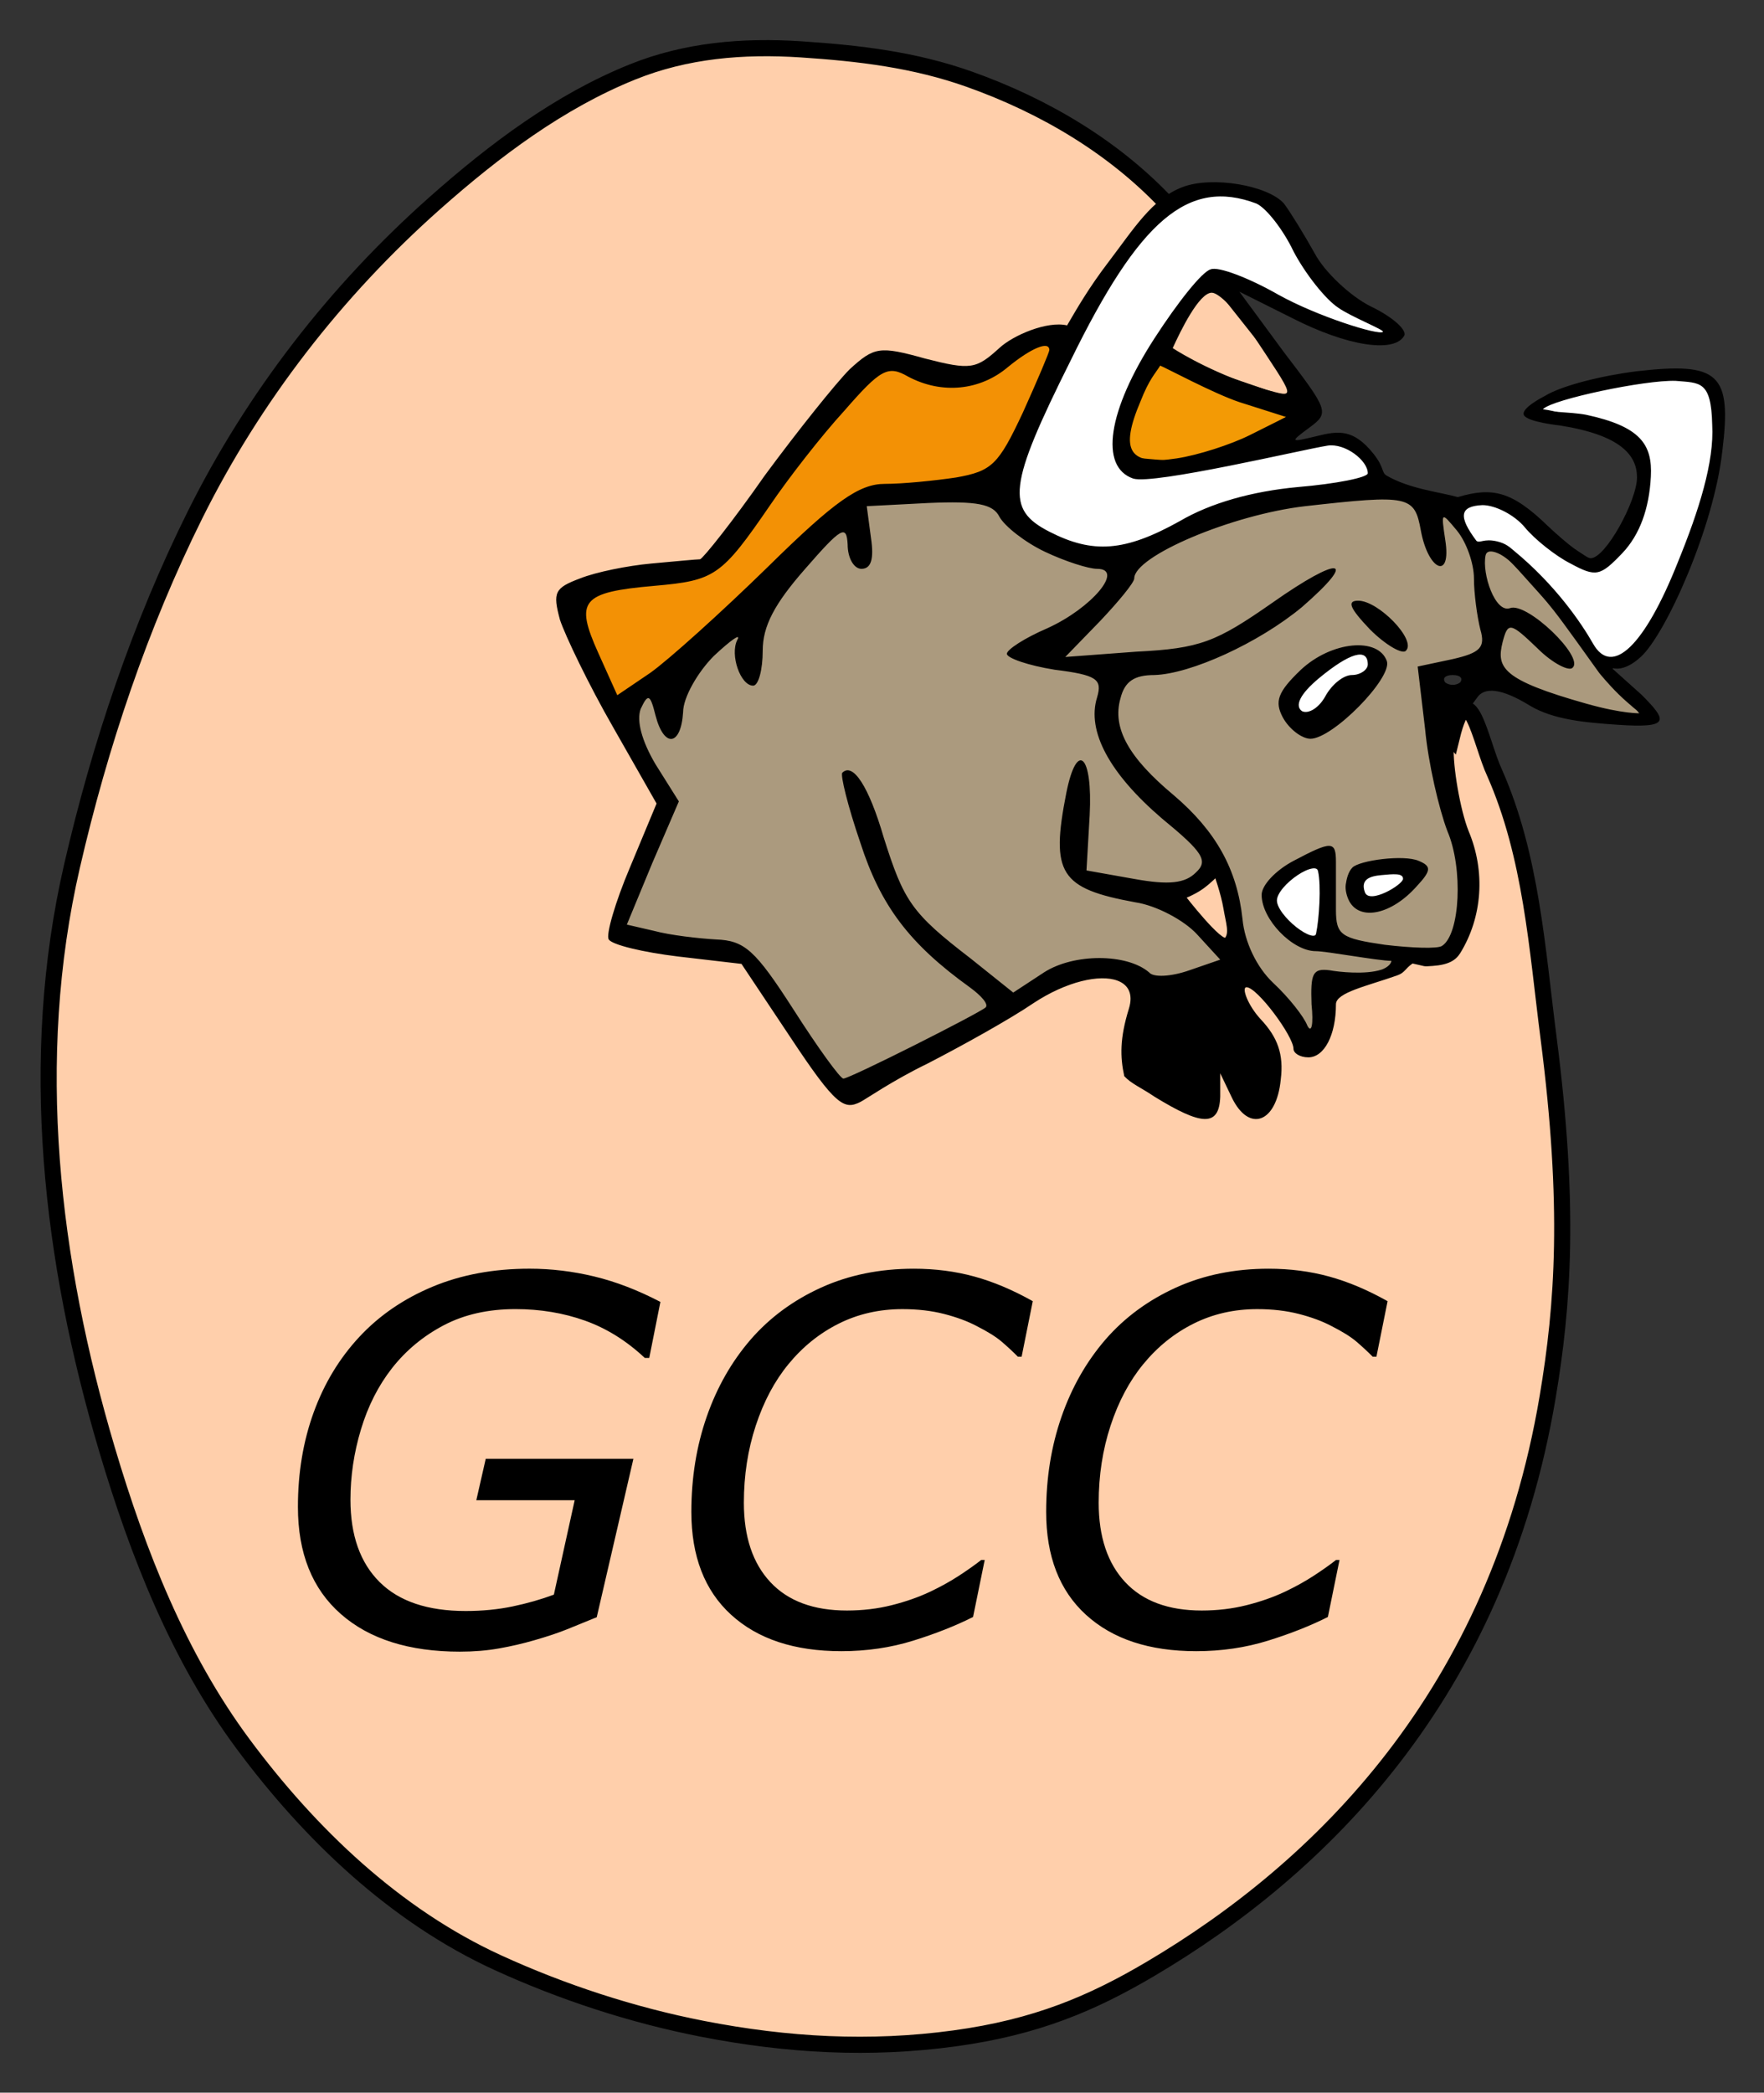 <svg xmlns="http://www.w3.org/2000/svg" role="img" viewBox="0.70 -3.80 473.60 561.60"><rect x="0.70" y="-3.80" width="473.60" height="561.60" fill="#333333" stroke="none"/><title>GNU Compiler Collection logo</title><g fill-rule="evenodd"><path fill="#ffcfab" stroke="#000" stroke-width="4.327" d="M 314.593,51.488 C 307.832,61.826 301.072,72.163 294.312,82.5 C 326.361,119.701 358.41,156.901 390.46,194.102 C 394.972,175.639 398.274,195.779 401.962,203.585 C 411.84,225.919 413.378,250.807 416.458,274.704 C 422.288,319.933 420.367,346.406 416.218,371.086 C 402.774,451.061 355.083,497.739 309.533,524.615 C 293.952,533.808 278.956,540.236 256.96,543.237 C 234.295,546.329 212.088,545.105 189.334,540.672 C 170.55,537.012 151.657,530.843 134.308,522.892 C 106.645,510.215 83.811,488.272 65.939,464.201 C 48.648,440.913 37.742,413.125 29.458,385.279 C 14.392,334.629 8.022,280.69 20.04,228.585 C 27.531,196.106 38.332,163.942 53.104,134.286 C 68.78,102.814 90.814,74.311 117.485,50.676 C 133.502,36.483 150.913,23.405 170.514,15.51 C 184.893,9.719 200.113,8.414 215.826,9.45 C 231.362,10.475 246.191,12.215 260.992,17.479 C 281.132,24.641 300.113,35.845 314.593,51.488 z"/><path fill="#f39105" stroke="#000" stroke-width="1.041" d="M 165.411,186.372 L 154.251,158.042 L 166.269,152.033 L 190.307,148.598 L 234.947,93.657 L 259.842,97.091 L 276.153,88.506 L 288.172,85.93 L 269.286,127.137 L 232.372,131.429 L 165.411,186.372 z"/><path fill="#ffcfab" stroke="#000" stroke-width="1.041" d="M 325.944,71.336 L 345.69,96.232 L 350.841,104.817 L 313.067,91.94 L 317.36,79.921 L 325.944,71.336 z"/><path fill="#f39a05" stroke="#000" stroke-width="1.041" d="M 311.351,90.223 L 330.237,100.524 L 349.981,106.533 L 323.369,121.128 L 303.625,119.41 L 301.907,105.675 L 311.351,90.223 z"/><path fill="#ab9a7e" stroke="#000" stroke-width="1.041" d="M 166.269,188.088 L 180.005,210.409 L 166.269,245.606 L 198.891,251.616 L 205.758,258.483 L 226.362,290.246 L 291.606,255.907 L 311.028,261.273 L 331.954,255.049 L 317.36,239.597 L 319.935,235.304 L 326.803,231.012 L 330.237,242.172 L 336.246,255.907 L 352.557,275.653 L 356.849,273.077 L 357.708,260.2 L 372.868,257.531 L 378.218,253.373 L 391.611,251.75 L 395.051,234.875 L 385.179,194.098 L 385.179,176.928 L 400.632,174.353 L 414.367,184.654 L 434.111,189.805 L 441.838,188.088 L 418.66,158.9 L 404.412,144.313 L 396.339,139.156 L 380.886,128.854 L 349.123,130.57 L 324.228,136.58 L 302.765,146.882 L 289.889,145.165 L 273.578,137.439 L 268.427,129.712 L 234.947,128.854 L 166.269,188.088 z"/><path fill="#fff" stroke="#000" stroke-width="1.041" d="M326.803 230.153L331.095 241.314 328.52 248.181 315.643 240.455 319.077 234.446 326.803 230.153zM346.548 183.796L360.283 171.777 368.009 170.919 370.585 175.211 358.567 188.088 351.699 190.663 346.548 183.796zM371.392 124.258L329.379 134.863 301.907 146.023 277.87 139.156 269.286 128.854 291.606 78.204 312.519 52.304 326.22 46.879 341.397 49.875 357.121 72.953 373.6 83.989 371.702 87.327 347.406 79.063 325.944 69.619 305.341 101.382 301.049 112.543 304.483 122.845 360.283 113.401 366.241 118.353 371.392 124.258zM387.755 130.57L397.59 143.16 403.796 143.335 426.737 168.851 432.442 175.771 442.697 169.202 454.715 142.589 461.383 121.431 462.294 103.707 456.788 97.091 437.546 97.091 422.952 100.524C422.952 100.524 410.934 106.533 414.367 106.533 417.801 106.533 434.111 111.684 434.111 111.684L440.98 116.835 442.697 124.561 433.253 143.447 428.962 147.74 409.216 134.863 403.207 130.57 397.197 129.712 387.755 130.57z"/><path fill="#fff" stroke="#9e0000" stroke-width="1.041" d="M 379.736,230.938 C 379.47,228.966 366.229,230.938 366.229,230.938 C 366.229,230.938 363.915,238.83 367.292,238.83 C 370.668,238.83 380.001,232.911 379.736,230.938 z"/></g><g><g><g><path d="M 1412.687,1338.267 C 1419.439,1349.087 1435.981,1347.726 1463,1331 C 1485,1318 1514,1315.324 1545.065,1313.195 C 1595.946,1309.706 1591.883,1317.273 1568,1341.338 L 1539.223,1367.153 C 1539.223,1367.153 1549.811,1361.024 1567.377,1377.259 C 1590.891,1398.993 1636,1499 1644,1571 C 1653,1644 1641,1655 1563,1646 C 1531,1642 1492.468,1632.597 1476.468,1622.597 C 1476.468,1622.597 1453.617,1611.162 1457.117,1604.662 C 1460.617,1598.162 1491,1595 1491,1595 C 1548,1586 1563.611,1567.143 1563.611,1546.143 C 1563.611,1524.143 1534,1470 1520,1470 C 1515,1470 1497,1484 1480,1500 C 1446,1533 1427.702,1537.324 1394.805,1527.546 C 1376.332,1532.609 1349.516,1535.269 1327.857,1547.719 C 1322.55,1550.77 1325.922,1555.059 1315.416,1568.26 C 1296.431,1592.114 1282,1590 1262,1585 C 1237,1579 1236,1579 1255,1593 C 1274,1607 1273,1609 1231,1664 L 1189,1721 L 1239,1696 C 1290,1670 1334,1663 1344,1679 C 1348,1684 1334,1697 1313,1707 C 1293,1717 1269,1740 1260,1757 C 1250,1775 1237,1796 1231,1804 C 1216,1821 1163.672,1830.153 1135.536,1819.512 C 1106.849,1808.662 1089.063,1779.501 1066.053,1749.355 C 1046.626,1723.904 1035.803,1704.696 1026.719,1689.234 C 1008.022,1693.652 976,1680 963,1668 C 941,1648 936,1647 893,1658 C 850,1670 845,1669 822,1648 C 809,1635 773,1590 742,1548 C 712,1505 684,1470 681,1469 C 678,1469 657,1467 635,1465 C 613,1463 583,1457 568,1451 C 544,1442 542,1438 549,1412 C 554,1397 576,1351 599,1311 L 640,1239 L 615,1179 C 601,1146 592,1115 595,1111 C 598,1106 627,1099 660,1095 L 720,1088 L 766,1019 C 809,954 816.678,950.36 832,958 C 837.155,960.57 862,978 895,994 C 928,1011 973,1036 995,1051 C 1026.13,1071.546 1057.647,1078.524 1074.348,1072.178 C 1084.472,1068.33 1089.151,1059.587 1085,1046 C 1076.271,1017.941 1076.669,1000.481 1080.586,982.278 C 1087.405,974.989 1096.2,971.659 1109,963 C 1153.13,935.882 1170,934 1171,963 L 1171,985 L 1182,962 C 1198,929 1224,938 1228,979 C 1231,1003 1225,1019 1209,1036 C 1197,1049 1190.753,1066.024 1195.753,1066.024 C 1205.753,1066.024 1240,1020 1240,1008 C 1240,1004 1246,1000 1254,1000 C 1269,1000 1280,1021 1280,1050 C 1280,1061.051 1309.839,1067.28 1337.681,1077.147 C 1345.112,1079.781 1345.058,1083.51 1352.168,1088.376 C 1365.605,1085.56 1361.185,1085.376 1371.208,1086.088 C 1386.119,1087.148 1392.766,1091.347 1397,1098 C 1418,1132 1421,1175 1405,1213 C 1397,1233 1390,1274.502 1391,1292.502 C 1391,1292.502 1391.955,1304.393 1396.353,1316.152 M 1280,1184 C 1280,1204 1276,1204 1240,1185 C 1223,1176 1210,1162 1210,1153 C 1210,1130 1239,1100 1261,1100 C 1271,1100 1319.12,1090.999 1332.236,1090.856 C 1331.953,1087.028 1326.422,1083.697 1322.771,1082.53 C 1307.622,1077.69 1282.864,1080.388 1274,1082 C 1258,1084 1256,1079 1257,1050 C 1259,1031 1257,1022 1253,1030 C 1250,1038 1236,1056 1221,1070 C 1205,1085 1194,1109 1192,1130 C 1187,1177 1167,1213 1127,1247 C 1085,1282 1069,1310 1077,1338 C 1081,1354 1090,1360 1109,1360 C 1143,1361 1207,1390 1248,1424 C 1302,1471 1284,1473 1220,1428 C 1167,1391 1152,1385 1092,1382 L 1025,1377 L 1058,1411 C 1075,1429 1090,1447 1090,1451 C 1090,1472 1182,1511 1251,1519 C 1349,1530 1354,1529 1360,1496 C 1367,1458 1389,1449 1383,1487 C 1379,1514 1379,1514 1394,1496 C 1403,1485 1410,1465 1410,1451 C 1410,1437 1413,1415 1416,1403 C 1421,1386 1416,1381 1390,1375 L 1357,1368 L 1364,1309 C 1367,1277 1377,1234 1385,1213 C 1400,1178 1397,1116 1380,1105 C 1376,1102 1351,1103 1326,1106 C 1285,1112 1280,1115 1280,1139 M 1205,1804 C 1214,1800 1230,1780 1240,1759 C 1251,1738 1270,1714 1282,1706 C 1294.261,1697.288 1326.089,1684.87 1324.259,1683.15 C 1320.418,1679.54 1262.577,1697.679 1226,1718 C 1198,1734 1169,1745 1162,1742 C 1154,1740 1131,1711 1109,1677 C 1065,1609 1057,1556 1089,1545 C 1108,1539 1248.985,1572.363 1272,1576 C 1288.651,1578.631 1310,1562 1310,1550 C 1310,1546 1280,1540 1244,1537 C 1201,1533 1162,1522 1133,1505 C 1081,1476 1051,1474 1010,1495 C 969,1516 971,1538 1030,1656 C 1095,1789 1141,1828 1205,1804 z M 1200,1683 C 1243,1618 1243,1621 1213,1629 C 1169,1642 1134.518,1662.377 1126.235,1667.859 C 1133.389,1683.6 1151,1720 1163,1720 C 1170,1720 1186,1703 1200,1683 z M 1010,1666 C 1010,1664 999,1638 985,1607 C 962,1558 956,1552 922,1546 C 902,1543 872,1540 855,1540 C 831,1540 808,1524 745,1462 C 701,1419 651,1374 634,1362 L 603,1341 L 585,1381 C 563,1430 569,1438 638,1444 C 695,1449 701,1453 747,1520 C 764,1545 795,1585 817,1609 C 851,1648 858,1652 877,1641 C 909,1624 945,1628 971,1650 C 993,1668 1010,1675 1010,1666 z M 1189,1617 L 1233,1603 L 1199,1586 C 1181,1577 1150,1567 1130,1564 C 1085,1557 1076,1571 1096,1618 C 1104.255,1638.954 1109.793,1643.751 1114.424,1651.366 C 1119.627,1649.373 1165,1625 1189,1617 z M 1634.454,1595.649 C 1636.454,1560.649 1622,1515 1602,1466 C 1571,1388 1540.143,1357.676 1522.143,1389.676 C 1511.744,1407.875 1487.597,1444.291 1447.283,1477.383 C 1444.254,1479.87 1440.338,1483.89 1431.71,1485.876 C 1419.117,1488.775 1415.627,1483.826 1412.351,1486.351 C 1395.468,1508.948 1396,1519 1418,1520 C 1430,1520 1448,1511 1458,1499 C 1467,1488 1487,1472 1501,1465 C 1525,1452 1529,1453 1550,1475 C 1566,1492 1575.072,1516.217 1576.662,1546.857 C 1578.227,1577 1567,1594 1516,1605 C 1501,1608 1471.364,1607.611 1475.364,1610.611 C 1484.364,1619.611 1571,1638 1600,1637 C 1623,1635 1633.519,1637.389 1634.454,1595.649 z M 1006,1476 C 1025,1467 1047,1460 1055,1460 C 1081,1460 1050,1423 1008,1404 C 987,1395 970,1384 970,1380 C 970,1376 990,1369 1015,1365 C 1055,1360 1060,1356 1055,1339 C 1045,1307 1067,1267 1116,1225 C 1155,1193 1160,1185 1148,1174 C 1138,1164 1123,1162 1090,1168 L 1045,1176 L 1048,1228 C 1051,1285 1036,1299 1026,1249 C 1011,1173 1020,1159 1091,1146 C 1111,1143 1137,1129 1149,1116 L 1171,1092 L 1142,1082 C 1125,1076 1108,1075 1104,1080 C 1083,1098 1033,1098 1005,1080 L 976,1061 L 936,1093 C 880,1136 873,1147 854,1207 C 840,1255 825,1278 815,1268 C 813,1266 820,1237 832,1202 C 851,1143 878,1107 935,1066 C 946,1058 953,1050 950,1047 C 943,1041 822,980 816,980 C 813,980 792,1009 769,1045 C 733,1101 723,1110 696,1111 C 679,1112 653,1115 638,1119 L 612,1125 L 636,1183 L 661,1241 L 639,1276 C 626,1298 621,1317 625,1328 C 632,1343 634,1342 639,1322 C 647,1291 663,1293 665,1325 C 665,1339 679,1363 694,1378 C 710,1393 720,1400 716,1393 C 709,1379 719,1350 731,1350 C 736,1350 740,1365 740,1383 C 740,1406 751,1427 780,1460 C 814,1499 819,1502 820,1483 C 820,1470 826,1460 833,1460 C 842,1460 845,1469 842,1489 L 838,1519 L 896,1522 C 942,1524 957,1521 963,1509 C 968,1500 987,1485 1006,1476 z M 1289.252,1162.837 C 1288.469,1157.64 1290.43,1150.881 1292.639,1146.868 C 1302.878,1128.261 1332.489,1134.55 1356,1161 C 1370,1176 1370,1180 1358,1185 C 1343.928,1191.156 1302.117,1185.48 1295.497,1178.706 C 1291.518,1174.636 1290.032,1168.02 1289.252,1162.837 z M 1485,1421 C 1496,1407 1515,1380 1528,1362 C 1528,1362 1536.412,1351.568 1546.116,1342.065 C 1555.819,1332.562 1566.813,1323.988 1566.813,1323.988 C 1566.813,1323.988 1550.714,1323.214 1516,1333 C 1436.243,1355.484 1431,1367 1437,1391 C 1442,1410 1444,1410 1470,1385 C 1484,1371 1500,1363 1503,1367 C 1514,1377 1460,1429 1444,1423 C 1430,1418 1417.426,1455.41 1420.94,1472.524 C 1421.889,1477.146 1426.561,1477.281 1432.749,1474.612 C 1445.139,1469.268 1462.416,1449.229 1485,1421 z M 1397,1353 C 1393,1350 1387,1350 1383,1353 C 1380,1357 1383,1360 1390,1360 C 1397,1360 1400,1357 1397,1353 z M 1260,1145 C 1260,1119 1246,1112 1235,1130 C 1226,1144 1236,1170 1250,1170 C 1255,1170 1260,1159 1260,1145 z M 1343.195,1168.13 C 1343.195,1162.63 1311.452,1143.733 1307.259,1155.482 C 1302.947,1167.565 1311.774,1170.58 1322.727,1171.597 C 1334.195,1172.662 1343.195,1173.63 1343.195,1168.13 z M 1170,1145 C 1170,1137 1166,1130 1161,1130 C 1148,1130 1139,1146 1147,1154 C 1158,1165 1170,1160 1170,1145 z" transform="matrix(.285 0 0 -.285 -5.425 564.957)"/><g><path d="M 1312,1403 C 1327,1388 1343,1379 1346,1383 C 1356,1393 1320,1430 1301,1430 C 1290,1430 1293,1423 1312,1403 z" transform="matrix(.285 0 0 -.285 -5.425 564.957)"/></g><g><path d="M 1247,1365 C 1225,1344 1222,1335 1230,1320 C 1236,1309 1248,1300 1256,1300 C 1277,1300 1333,1357 1328,1373 C 1320,1396 1276,1392 1247,1365 z M 1310,1370 C 1310,1365 1303,1360 1295,1360 C 1287,1360 1276,1351 1270,1340 C 1264,1329 1254,1323 1248,1326 C 1241,1331 1246,1342 1264,1357 C 1293,1381 1310,1386 1310,1370 z" transform="matrix(.285 0 0 -.285 -5.425 564.957)"/></g><path fill="#ffcfab" fill-rule="evenodd" stroke="#000" stroke-width="1.24" d="M 319.597,230.141 C 319.597,230.141 317.773,232.093 315.682,233.564 C 313.591,235.034 310.942,236.022 310.942,236.022 C 310.942,236.022 320.799,248.763 322.241,247.115 C 323.684,245.466 322.639,242.631 322.02,238.921 C 321.396,235.173 319.597,230.141 319.597,230.141 z" transform="translate(-5.425 -8.865) scale(1.041)"/></g></g><g><path d="M124.19 439.45c-13.659 0-24.324-3.37-31.996-10.111s-11.508-16.32-11.508-28.737c-0-9.135 1.408-17.583 4.224-25.344 2.816-7.761 6.907-14.523 12.273-20.289 5.322-5.721 11.852-10.2 19.59-13.437 7.738-3.237 16.441-4.856 26.109-4.856 5.809 0 11.608.699 17.395 2.095 5.787 1.397 11.696 3.67 17.728 6.818l-2.993 15.034h-1.197c-4.923-4.612-10.277-7.949-16.065-10.011-5.787-2.062-12.007-3.093-18.659-3.093-7.317 0-13.725 1.441-19.224 4.324-5.499 2.883-10.133 6.719-13.903 11.508-3.681 4.701-6.464 10.178-8.348 16.43-1.885 6.253-2.827 12.55-2.827 18.892-0 9.535 2.605 16.896 7.816 22.085 5.211 5.189 12.916 7.783 23.116 7.783 4.479 0 8.681-.41 12.606-1.231 3.925-.82 7.617-1.874 11.076-3.16l5.588-25.344h-26.408l2.528-11.109h39.646l-9.845 42.506c-2.927 1.197-5.566 2.273-7.916 3.226-2.35.953-5.3 1.94-8.847 2.96-3.06.887-6.22 1.619-9.479 2.195-3.26.577-6.752.865-10.477.865zM226.56 439.32c-12.55 0-22.395-3.248-29.535-9.745-7.14-6.497-10.71-15.71-10.71-27.639-0-9.135 1.375-17.65 4.124-25.544 2.749-7.894 6.696-14.812 11.841-20.754 5.1-5.854 11.375-10.477 18.825-13.869 7.45-3.392 15.765-5.089 24.945-5.089 5.721 0 11.131.699 16.231 2.095 5.1 1.397 10.333 3.603 15.699 6.619l-2.993 14.9h-.998c-1.464-1.463-2.938-2.827-4.424-4.091-1.486-1.264-3.714-2.65-6.685-4.157-2.439-1.286-5.344-2.361-8.714-3.226-3.37-.865-7.096-1.297-11.175-1.297-6.209 0-11.907 1.297-17.096 3.891-5.189 2.594-9.69 6.22-13.504 10.876-3.725 4.523-6.652 10.022-8.781 16.497-2.129 6.475-3.193 13.371-3.193 20.688-0 9.135 2.373 16.242 7.118 21.32 4.745 5.078 11.597 7.617 20.555 7.617 4.213 0 8.215-.477 12.007-1.43 3.792-.953 7.239-2.162 10.344-3.625 2.882-1.375 5.477-2.816 7.783-4.324 2.306-1.508 4.279-2.905 5.92-4.191h.931l-3.126 15.3c-4.657 2.35-10.011 4.468-16.065 6.353-6.053 1.885-12.495 2.827-19.324 2.827zM321.82 439.32c-12.55 0-22.395-3.248-29.535-9.745-7.14-6.497-10.71-15.71-10.71-27.639-0-9.135 1.375-17.65 4.124-25.544 2.749-7.894 6.696-14.812 11.841-20.754 5.1-5.854 11.375-10.477 18.825-13.869 7.45-3.392 15.765-5.089 24.945-5.089 5.721 0 11.131.699 16.231 2.095 5.1 1.397 10.333 3.603 15.699 6.619l-2.993 14.9h-.998c-1.464-1.463-2.938-2.827-4.424-4.091-1.486-1.264-3.714-2.65-6.685-4.157-2.439-1.286-5.344-2.361-8.714-3.226-3.37-.865-7.096-1.297-11.175-1.297-6.209 0-11.907 1.297-17.096 3.891-5.189 2.594-9.69 6.22-13.504 10.876-3.725 4.523-6.652 10.022-8.781 16.497-2.129 6.475-3.193 13.371-3.193 20.688-0 9.135 2.373 16.242 7.118 21.32 4.745 5.078 11.597 7.617 20.555 7.617 4.213 0 8.215-.477 12.007-1.43 3.792-.953 7.239-2.162 10.344-3.625 2.882-1.375 5.477-2.816 7.783-4.324 2.306-1.508 4.279-2.905 5.92-4.191h.931l-3.126 15.3c-4.657 2.35-10.011 4.468-16.065 6.353-6.053 1.885-12.495 2.827-19.324 2.827z"/></g><path fill="#fff" fill-rule="evenodd" stroke="#000" stroke-width="1.041" d="M 355.075,229.876 C 354.165,225.817 343.162,233.367 343.01,237.768 C 342.859,242.168 353.706,250.721 354.544,246.873 C 355.379,243.041 355.979,233.906 355.075,229.876 z"/></g></svg>